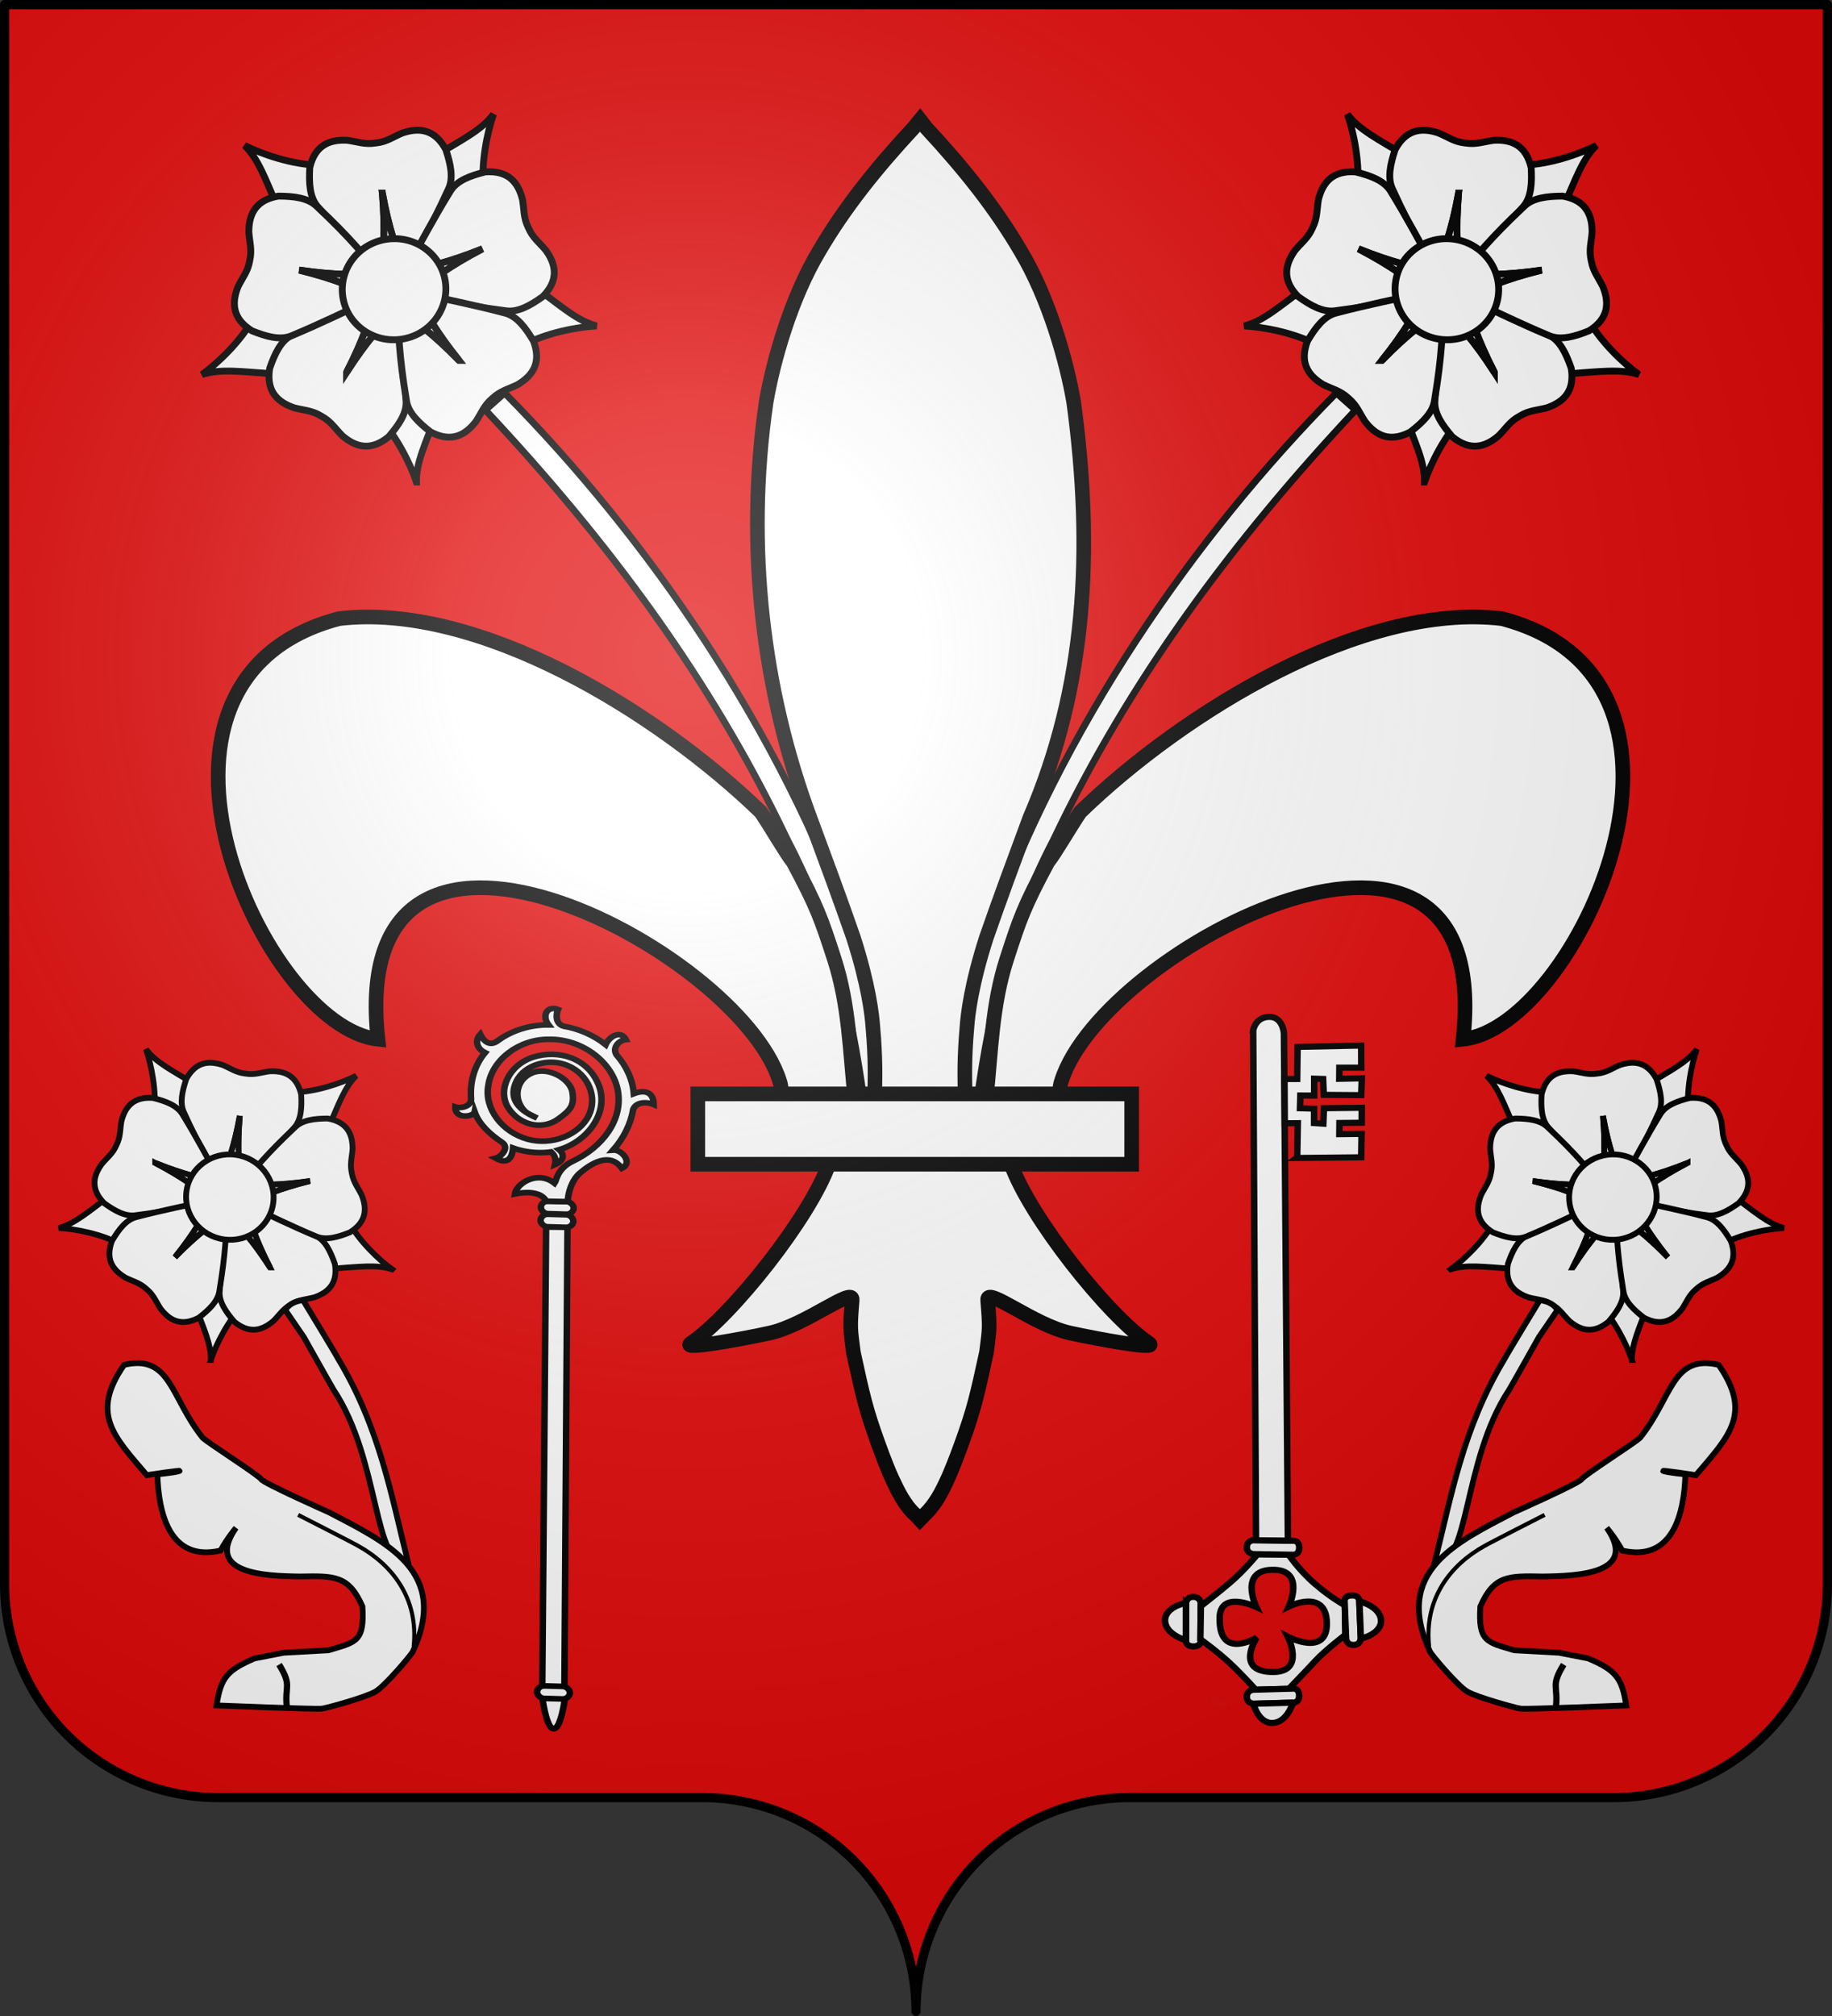 <?xml version="1.0" encoding="UTF-8" standalone="no"?>
<svg
   xmlns:dc="http://purl.org/dc/elements/1.1/"
   xmlns:cc="http://creativecommons.org/ns#"
   xmlns:rdf="http://www.w3.org/1999/02/22-rdf-syntax-ns#"
   xmlns:svg="http://www.w3.org/2000/svg"
   xmlns="http://www.w3.org/2000/svg"
   xmlns:xlink="http://www.w3.org/1999/xlink"
   xmlns:sodipodi="http://sodipodi.sourceforge.net/DTD/sodipodi-0.dtd"
   xmlns:inkscape="http://www.inkscape.org/namespaces/inkscape"
   width="600"
   height="660"
   viewBox="-300 -295 600 660"
   id="svg3055"
   version="1.1"
   inkscape:version="0.48.3.1 r9886"
   sodipodi:docname="Blason Affligem.svg">
  <rect x="-300" y="-295" width="600" height="660" fill="#333333" stroke="none"/>
  <sodipodi:namedview
     pagecolor="#ffffff"
     bordercolor="#666666"
     borderopacity="1"
     objecttolerance="10"
     gridtolerance="10"
     guidetolerance="10"
     inkscape:pageopacity="0"
     inkscape:pageshadow="2"
     inkscape:window-width="1280"
     inkscape:window-height="962"
     id="namedview3080"
     showgrid="false"
     inkscape:zoom="0.50568849"
     inkscape:cx="-144.13516"
     inkscape:cy="461.84682"
     inkscape:window-x="-8"
     inkscape:window-y="-8"
     inkscape:window-maximized="1"
     inkscape:current-layer="g2554-1-1">
    <inkscape:grid
       type="xygrid"
       id="grid23426" />
  </sodipodi:namedview>
  <defs
     id="defs3057">
    <radialGradient
       id="Gradient1"
       gradientUnits="userSpaceOnUse"
       cy="-80"
       cx="-75"
       r="405">
      <stop
         stop-color="#fff"
         stop-opacity=".31"
         offset="0"
         id="stop3060" />
      <stop
         stop-color="#fff"
         stop-opacity=".25"
         offset=".19"
         id="stop3062" />
      <stop
         stop-color="#6b6b6b"
         stop-opacity=".125"
         offset=".6"
         id="stop3064" />
      <stop
         stop-opacity=".125"
         offset="1"
         id="stop3066" />
    </radialGradient>
    <clipPath
       id="shield_cut">
      <path
         id="shield"
         d="M-298.5,-293.5 h597 v517 a70,70 0 0,1 -70,70 h-158.5 a70,70 0 0,0 -70,70 70,70 0 0,0 -70,-70 h-158.5 a70,70 0 0,1 -70,-70z"
         style="stroke-linecap:round;stroke-linejoin:round" />
    </clipPath>
  </defs>
  <g
     id="layer4"
     inkscape:label="Fond écu"
     inkscape:groupmode="layer"
     sodipodi:insensitive="true">
    <use
       xlink:href="#shield"
       id="use3071"
       style="fill:#e20909"
       x="0"
       y="0"
       width="600"
       height="660" />
  </g>
  <g
     id="layer3"
     inkscape:label="Meubles"
     inkscape:groupmode="layer">
    <g
       id="g24330">
      <g
         style="fill:#ffffff;fill-opacity:1;stroke:#000000;stroke-width:3.356;stroke-miterlimit:4;stroke-opacity:1;stroke-dasharray:none;display:inline"
         transform="matrix(0.662,0.088,-0.088,0.662,115.938,-263.31)"
         id="g4015">
        <g
           transform="matrix(0.202,0,0,0.202,3.622,3.232)"
           style="fill:#ffffff;fill-opacity:1;stroke:#000000;stroke-width:16.613;stroke-miterlimit:4;stroke-opacity:1;stroke-dasharray:none"
           id="g4017">
          <path
             inkscape:connector-curvature="0"
             d="M 958.886,534.195 C 918.345,512.647 854.113,466.468 815.852,413.608 l -175.12,5.215 -17.823,54.37 161.228,82.717 c 79.366,-16.121 128.419,-30.41 174.748,-21.715 z"
             style="fill:#ffffff;fill-opacity:1;fill-rule:evenodd;stroke:#000000;stroke-width:16.613;stroke-linecap:butt;stroke-linejoin:miter;stroke-miterlimit:4;stroke-opacity:1;stroke-dasharray:none"
             id="path4019" />
          <path
             inkscape:connector-curvature="0"
             d="m 477.117,861.464 c 8.619,-45.096 33.775,-120.099 72.982,-172.26 l -56.685,-165.774 -57.208,-0.976 -31.429,178.462 c 38.834,71.069 66.969,113.716 72.339,160.548 z"
             style="fill:#ffffff;fill-opacity:1;fill-rule:evenodd;stroke:#000000;stroke-width:16.613;stroke-linecap:butt;stroke-linejoin:miter;stroke-miterlimit:4;stroke-opacity:1;stroke-dasharray:none"
             id="path4021" />
          <path
             inkscape:connector-curvature="0"
             d="M -6.497,543.543 C 39.251,539.669 118.26,543.644 179.069,567.314 L 323.386,467.982 308.882,412.635 128.562,430.55 C 70.615,487.127 37.146,525.73 -6.497,543.543 z"
             style="fill:#ffffff;fill-opacity:1;fill-rule:evenodd;stroke:#000000;stroke-width:16.613;stroke-linecap:butt;stroke-linejoin:miter;stroke-miterlimit:4;stroke-opacity:1;stroke-dasharray:none"
             id="path4023" />
          <path
             inkscape:connector-curvature="0"
             d="M 783.021,-3.399 C 745.207,22.64 674.614,58.344 610.067,67.922 l -76.118,157.798 40.027,40.884 147.739,-104.927 C 744.006,83.819 753.943,33.702 783.021,-3.399 z"
             style="fill:#ffffff;fill-opacity:1;fill-rule:evenodd;stroke:#000000;stroke-width:16.613;stroke-linecap:butt;stroke-linejoin:miter;stroke-miterlimit:4;stroke-opacity:1;stroke-dasharray:none"
             id="path4025" />
          <path
             inkscape:connector-curvature="0"
             d="M 173.937,1.199 C 194.801,42.097 220.955,116.758 221.999,182.003 L 368.473,278.126 414.246,243.796 329.566,83.591 C 255.296,51.298 206.912,34.884 173.937,1.199 z"
             style="fill:#ffffff;fill-opacity:1;fill-rule:evenodd;stroke:#000000;stroke-width:16.613;stroke-linecap:butt;stroke-linejoin:miter;stroke-miterlimit:4;stroke-opacity:1;stroke-dasharray:none"
             id="path4027" />
        </g>
        <g
           style="fill:#ffffff;fill-opacity:1;stroke:#000000;stroke-width:16.613;stroke-miterlimit:4;stroke-opacity:1;stroke-dasharray:none"
           transform="matrix(0.202,0,0,0.202,3.622,3.232)"
           id="g4029">
          <path
             inkscape:connector-curvature="0"
             d="m 375.288,14.554 c -32.686,-0.298 -59.353,14.483 -75.188,56.312 -6.989,36.771 -9.942,71.538 6.75,96.469 60.616,96.864 92.604,132.068 132.344,183.969 10.671,-56.299 23.002,-102.661 27.5,-196 4.498,93.339 16.829,139.701 27.5,196 44.968,-60.901 90.684,-121.429 132.375,-183.969 16.692,-24.931 13.707,-59.698 6.719,-96.469 C 613.8,19.384 577.909,8.88 534.57,17.023 510.874,23.403 493.718,33.478 467.288,32.742 l -0.053,0.004 -1.094,0 -0.009,-0.004 c -26.43,0.736 -43.617,-9.339 -67.312,-15.719 -8.126,-1.527 -15.988,-2.4 -23.531,-2.469 z"
             style="fill:#ffffff;fill-opacity:1;fill-rule:evenodd;stroke:#000000;stroke-width:16.613;stroke-linecap:butt;stroke-linejoin:miter;stroke-miterlimit:4;stroke-opacity:1;stroke-dasharray:none"
             id="path4031" />
          <path
             inkscape:connector-curvature="0"
             d="m 466.695,155.304 c -4.498,93.339 -16.829,139.701 -27.5,196 -0.156,-0.203 -0.313,-0.391 -0.469,-0.594 l 0.062,1.188 54.969,0 0.125,-2.219 c -10.599,-55.568 -22.733,-101.941 -27.188,-194.375 z"
             style="fill:#ffffff;fill-opacity:1;fill-rule:evenodd;stroke:#000000;stroke-width:16.613;stroke-linecap:butt;stroke-linejoin:miter;stroke-miterlimit:4;stroke-opacity:1;stroke-dasharray:none"
             id="path4033" />
          <path
             inkscape:connector-curvature="0"
             d="m 82.133,367.212 c -9.933,31.141 -3.684,60.983 31.607,88.461 33.069,17.532 65.415,30.617 94.162,22.029 110.441,-29.319 153.52,-49.489 214.839,-72.137 -50.64,-26.816 -91.295,-52.283 -179.147,-84.135 90.507,23.257 138.443,25.162 195.383,31.586 -44.913,-60.942 -89.247,-122.489 -136.692,-180.784 -18.892,-23.308 -52.991,-30.72 -90.186,-34.898 -54.942,3.422 -75.573,34.612 -80.587,78.424 -0.9,24.523 3.662,43.888 -4.844,68.923 l -0.012,0.052 -0.323,1.045 -0.006,0.008 c -7.099,25.469 -21.799,38.916 -34.889,59.672 -3.858,7.313 -7.013,14.567 -9.305,21.754 z"
             style="fill:#ffffff;fill-opacity:1;fill-rule:evenodd;stroke:#000000;stroke-width:16.613;stroke-linecap:butt;stroke-linejoin:miter;stroke-miterlimit:4;stroke-opacity:1;stroke-dasharray:none"
             id="path4035" />
          <path
             inkscape:connector-curvature="0"
             d="m 243.595,321.43 c 87.851,31.852 128.507,57.319 179.147,84.135 -0.24,0.089 -0.466,0.184 -0.706,0.273 l 1.153,0.291 16.227,-52.519 -2.083,-0.774 c -56.22,-6.278 -104.109,-8.374 -193.738,-31.405 z"
             style="fill:#ffffff;fill-opacity:1;fill-rule:evenodd;stroke:#000000;stroke-width:16.613;stroke-linecap:butt;stroke-linejoin:miter;stroke-miterlimit:4;stroke-opacity:1;stroke-dasharray:none"
             id="path4037" />
          <path
             inkscape:connector-curvature="0"
             d="M 768.51,631.019 C 794.603,611.331 806.734,583.359 793.789,540.547 776.916,507.137 758.065,477.775 729.636,468.186 622.54,428.346 575.722,419.936 512.583,403.016 538.44,454.151 556.925,498.421 610.254,575.157 549.793,503.904 511.758,474.667 468.981,436.541 c 1.474,75.69 2.128,151.539 7.199,226.53 1.964,29.938 25.522,55.68 53.476,80.571 46.831,28.934 81.686,15.384 111.079,-17.49 14.896,-19.501 22.355,-37.946 43.756,-53.472 l 0.04,-0.035 0.867,-0.667 0.01,-0.003 c 20.503,-16.694 40.27,-19.183 62.943,-28.569 7.373,-3.743 14.138,-7.843 20.159,-12.386 z"
             style="fill:#ffffff;fill-opacity:1;fill-rule:evenodd;stroke:#000000;stroke-width:16.613;stroke-linecap:butt;stroke-linejoin:miter;stroke-miterlimit:4;stroke-opacity:1;stroke-dasharray:none"
             id="path4039" />
          <path
             inkscape:connector-curvature="0"
             d="m 610.254,575.157 c -53.329,-76.736 -71.814,-121.005 -97.671,-172.141 0.247,0.066 0.487,0.119 0.734,0.185 l -0.773,-0.903 -43.576,33.506 1.253,1.835 c 42.274,37.591 80.16,66.956 140.034,137.518 z"
             style="fill:#ffffff;fill-opacity:1;fill-rule:evenodd;stroke:#000000;stroke-width:16.613;stroke-linecap:butt;stroke-linejoin:miter;stroke-miterlimit:4;stroke-opacity:1;stroke-dasharray:none"
             id="path4041" />
          <path
             inkscape:connector-curvature="0"
             d="m 333.068,750.217 c 26.962,18.48 57.339,21.089 93.815,-4.796 26.312,-26.62 48.157,-53.828 48.21,-83.831 3.724,-114.206 -3.187,-161.268 -7.218,-226.511 -40.262,40.773 -76.357,72.373 -132.157,147.332 48.334,-79.977 63.961,-125.333 86.51,-178.012 -71.294,25.462 -143,50.195 -212.488,78.845 -27.761,11.381 -44.677,41.9 -59.389,76.317 -12.544,53.6 11.385,82.339 51.897,99.756 23.225,7.923 43.084,9.131 64.609,24.485 l 0.046,0.027 0.908,0.61 0.006,0.008 c 22.346,14.132 30.991,32.082 47.098,50.594 5.893,5.8 11.931,10.911 18.153,15.175 z"
             style="fill:#ffffff;fill-opacity:1;fill-rule:evenodd;stroke:#000000;stroke-width:16.613;stroke-linecap:butt;stroke-linejoin:miter;stroke-miterlimit:4;stroke-opacity:1;stroke-dasharray:none"
             id="path4043" />
          <path
             inkscape:connector-curvature="0"
             d="m 335.718,582.411 c 55.8,-74.959 91.896,-106.559 132.157,-147.332 0.016,0.255 0.042,0.499 0.058,0.754 l 0.611,-1.02 -45.622,-30.663 -1.341,1.772 c -22.2,52.031 -37.998,97.288 -85.862,176.489 z"
             style="fill:#ffffff;fill-opacity:1;fill-rule:evenodd;stroke:#000000;stroke-width:16.613;stroke-linecap:butt;stroke-linejoin:miter;stroke-miterlimit:4;stroke-opacity:1;stroke-dasharray:none"
             id="path4045" />
          <path
             inkscape:connector-curvature="0"
             d="m 795.294,182.527 c -10.181,-31.061 -32.72,-51.594 -77.417,-53.205 -37.073,5.15 -70.956,13.481 -89.232,37.275 -72.363,88.433 -95.475,130.007 -131.924,184.27 56.753,-7.912 104.622,-11.071 194.489,-36.688 -86.988,34.14 -126.963,60.662 -176.884,88.794 72.091,23.107 144.068,47.042 216.663,66.52 28.962,7.833 60.944,-6.124 93.543,-24.515 42.535,-34.943 40.998,-72.308 19.41,-110.76 -13.629,-20.407 -28.666,-33.434 -36.429,-58.709 l -0.021,-0.049 -0.35,-1.036 6.1e-4,-0.01 c -9.158,-24.804 -5.114,-44.311 -6.656,-68.802 -1.155,-8.187 -2.844,-15.915 -5.194,-23.083 z"
             style="fill:#ffffff;fill-opacity:1;fill-rule:evenodd;stroke:#000000;stroke-width:16.613;stroke-linecap:butt;stroke-linejoin:miter;stroke-miterlimit:4;stroke-opacity:1;stroke-dasharray:none"
             id="path4047" />
          <g
             transform="matrix(0.32,0.947,-0.947,0.32,688.938,-180.564)"
             style="fill:#ffffff;fill-opacity:1;stroke:#000000;stroke-width:16.613;stroke-miterlimit:4;stroke-opacity:1;stroke-dasharray:none"
             id="g4049">
            <path
               inkscape:connector-curvature="0"
               d="m 469.438,156.219 c -4.498,93.339 -16.829,139.701 -27.5,196 -0.156,-0.203 -0.313,-0.391 -0.469,-0.594 l 0.062,1.188 54.969,0 0.125,-2.219 c -10.599,-55.568 -22.733,-101.941 -27.188,-194.375 z"
               style="fill:#ffffff;fill-opacity:1;fill-rule:evenodd;stroke:#000000;stroke-width:16.613;stroke-linecap:butt;stroke-linejoin:miter;stroke-miterlimit:4;stroke-opacity:1;stroke-dasharray:none"
               id="path4051" />
          </g>
        </g>
        <path
           inkscape:connector-curvature="0"
           d="m 614.688,409.418 c 0.02,71.256 -59.245,129.03 -132.36,129.03 -73.115,0 -132.38,-57.775 -132.36,-129.03 -0.02,-71.256 59.245,-129.03 132.36,-129.03 73.115,0 132.38,57.775 132.36,129.03 l 0,0 z"
           transform="matrix(0.192,0,0,0.192,5.808,3.468)"
           style="fill:#ffffff;fill-opacity:1;fill-rule:evenodd;stroke:#000000;stroke-width:17.514;stroke-miterlimit:4;stroke-opacity:1;stroke-dasharray:none"
           id="path4053" />
      </g>
      <path
         sodipodi:nodetypes="ccccccc"
         transform="translate(-300,-295)"
         inkscape:connector-curvature="0"
         id="path24292"
         d="m 311.61,360.699 11.398,-53.072 C 347.749,238.054 390.779,176.126 437.67,128.644 l 6.292,5.593 C 403.743,177.135 369.847,222.687 345,275 c -14.444,27.611 -20.789,55 -25,85 z"
         style="fill:#ffffff;stroke:#000000;stroke-width:2.24;stroke-linecap:butt;stroke-linejoin:miter;stroke-miterlimit:4;stroke-opacity:1;stroke-dasharray:none" />
    </g>
    <g
       transform="matrix(-1,0,0,1,2.927,-1.5000477e-4)"
       id="g24330-6">
      <g
         style="fill:#ffffff;fill-opacity:1;stroke:#000000;stroke-width:3.356;stroke-miterlimit:4;stroke-opacity:1;stroke-dasharray:none;display:inline"
         transform="matrix(0.662,0.088,-0.088,0.662,115.938,-263.31)"
         id="g4015-1">
        <g
           transform="matrix(0.202,0,0,0.202,3.622,3.232)"
           style="fill:#ffffff;fill-opacity:1;stroke:#000000;stroke-width:16.613;stroke-miterlimit:4;stroke-opacity:1;stroke-dasharray:none"
           id="g4017-3">
          <path
             inkscape:connector-curvature="0"
             d="M 958.886,534.195 C 918.345,512.647 854.113,466.468 815.852,413.608 l -175.12,5.215 -17.823,54.37 161.228,82.717 c 79.366,-16.121 128.419,-30.41 174.748,-21.715 z"
             style="fill:#ffffff;fill-opacity:1;fill-rule:evenodd;stroke:#000000;stroke-width:16.613;stroke-linecap:butt;stroke-linejoin:miter;stroke-miterlimit:4;stroke-opacity:1;stroke-dasharray:none"
             id="path4019-8" />
          <path
             inkscape:connector-curvature="0"
             d="m 477.117,861.464 c 8.619,-45.096 33.775,-120.099 72.982,-172.26 l -56.685,-165.774 -57.208,-0.976 -31.429,178.462 c 38.834,71.069 66.969,113.716 72.339,160.548 z"
             style="fill:#ffffff;fill-opacity:1;fill-rule:evenodd;stroke:#000000;stroke-width:16.613;stroke-linecap:butt;stroke-linejoin:miter;stroke-miterlimit:4;stroke-opacity:1;stroke-dasharray:none"
             id="path4021-9" />
          <path
             inkscape:connector-curvature="0"
             d="M -6.497,543.543 C 39.251,539.669 118.26,543.644 179.069,567.314 L 323.386,467.982 308.882,412.635 128.562,430.55 C 70.615,487.127 37.146,525.73 -6.497,543.543 z"
             style="fill:#ffffff;fill-opacity:1;fill-rule:evenodd;stroke:#000000;stroke-width:16.613;stroke-linecap:butt;stroke-linejoin:miter;stroke-miterlimit:4;stroke-opacity:1;stroke-dasharray:none"
             id="path4023-3" />
          <path
             inkscape:connector-curvature="0"
             d="M 783.021,-3.399 C 745.207,22.64 674.614,58.344 610.067,67.922 l -76.118,157.798 40.027,40.884 147.739,-104.927 C 744.006,83.819 753.943,33.702 783.021,-3.399 z"
             style="fill:#ffffff;fill-opacity:1;fill-rule:evenodd;stroke:#000000;stroke-width:16.613;stroke-linecap:butt;stroke-linejoin:miter;stroke-miterlimit:4;stroke-opacity:1;stroke-dasharray:none"
             id="path4025-4" />
          <path
             inkscape:connector-curvature="0"
             d="M 173.937,1.199 C 194.801,42.097 220.955,116.758 221.999,182.003 L 368.473,278.126 414.246,243.796 329.566,83.591 C 255.296,51.298 206.912,34.884 173.937,1.199 z"
             style="fill:#ffffff;fill-opacity:1;fill-rule:evenodd;stroke:#000000;stroke-width:16.613;stroke-linecap:butt;stroke-linejoin:miter;stroke-miterlimit:4;stroke-opacity:1;stroke-dasharray:none"
             id="path4027-4" />
        </g>
        <g
           style="fill:#ffffff;fill-opacity:1;stroke:#000000;stroke-width:16.613;stroke-miterlimit:4;stroke-opacity:1;stroke-dasharray:none"
           transform="matrix(0.202,0,0,0.202,3.622,3.232)"
           id="g4029-6">
          <path
             inkscape:connector-curvature="0"
             d="m 375.288,14.554 c -32.686,-0.298 -59.353,14.483 -75.188,56.312 -6.989,36.771 -9.942,71.538 6.75,96.469 60.616,96.864 92.604,132.068 132.344,183.969 10.671,-56.299 23.002,-102.661 27.5,-196 4.498,93.339 16.829,139.701 27.5,196 44.968,-60.901 90.684,-121.429 132.375,-183.969 16.692,-24.931 13.707,-59.698 6.719,-96.469 C 613.8,19.384 577.909,8.88 534.57,17.023 510.874,23.403 493.718,33.478 467.288,32.742 l -0.053,0.004 -1.094,0 -0.009,-0.004 c -26.43,0.736 -43.617,-9.339 -67.312,-15.719 -8.126,-1.527 -15.988,-2.4 -23.531,-2.469 z"
             style="fill:#ffffff;fill-opacity:1;fill-rule:evenodd;stroke:#000000;stroke-width:16.613;stroke-linecap:butt;stroke-linejoin:miter;stroke-miterlimit:4;stroke-opacity:1;stroke-dasharray:none"
             id="path4031-0" />
          <path
             inkscape:connector-curvature="0"
             d="m 466.695,155.304 c -4.498,93.339 -16.829,139.701 -27.5,196 -0.156,-0.203 -0.313,-0.391 -0.469,-0.594 l 0.062,1.188 54.969,0 0.125,-2.219 c -10.599,-55.568 -22.733,-101.941 -27.188,-194.375 z"
             style="fill:#ffffff;fill-opacity:1;fill-rule:evenodd;stroke:#000000;stroke-width:16.613;stroke-linecap:butt;stroke-linejoin:miter;stroke-miterlimit:4;stroke-opacity:1;stroke-dasharray:none"
             id="path4033-6" />
          <path
             inkscape:connector-curvature="0"
             d="m 82.133,367.212 c -9.933,31.141 -3.684,60.983 31.607,88.461 33.069,17.532 65.415,30.617 94.162,22.029 110.441,-29.319 153.52,-49.489 214.839,-72.137 -50.64,-26.816 -91.295,-52.283 -179.147,-84.135 90.507,23.257 138.443,25.162 195.383,31.586 -44.913,-60.942 -89.247,-122.489 -136.692,-180.784 -18.892,-23.308 -52.991,-30.72 -90.186,-34.898 -54.942,3.422 -75.573,34.612 -80.587,78.424 -0.9,24.523 3.662,43.888 -4.844,68.923 l -0.012,0.052 -0.323,1.045 -0.006,0.008 c -7.099,25.469 -21.799,38.916 -34.889,59.672 -3.858,7.313 -7.013,14.567 -9.305,21.754 z"
             style="fill:#ffffff;fill-opacity:1;fill-rule:evenodd;stroke:#000000;stroke-width:16.613;stroke-linecap:butt;stroke-linejoin:miter;stroke-miterlimit:4;stroke-opacity:1;stroke-dasharray:none"
             id="path4035-6" />
          <path
             inkscape:connector-curvature="0"
             d="m 243.595,321.43 c 87.851,31.852 128.507,57.319 179.147,84.135 -0.24,0.089 -0.466,0.184 -0.706,0.273 l 1.153,0.291 16.227,-52.519 -2.083,-0.774 c -56.22,-6.278 -104.109,-8.374 -193.738,-31.405 z"
             style="fill:#ffffff;fill-opacity:1;fill-rule:evenodd;stroke:#000000;stroke-width:16.613;stroke-linecap:butt;stroke-linejoin:miter;stroke-miterlimit:4;stroke-opacity:1;stroke-dasharray:none"
             id="path4037-1" />
          <path
             inkscape:connector-curvature="0"
             d="M 768.51,631.019 C 794.603,611.331 806.734,583.359 793.789,540.547 776.916,507.137 758.065,477.775 729.636,468.186 622.54,428.346 575.722,419.936 512.583,403.016 538.44,454.151 556.925,498.421 610.254,575.157 549.793,503.904 511.758,474.667 468.981,436.541 c 1.474,75.69 2.128,151.539 7.199,226.53 1.964,29.938 25.522,55.68 53.476,80.571 46.831,28.934 81.686,15.384 111.079,-17.49 14.896,-19.501 22.355,-37.946 43.756,-53.472 l 0.04,-0.035 0.867,-0.667 0.01,-0.003 c 20.503,-16.694 40.27,-19.183 62.943,-28.569 7.373,-3.743 14.138,-7.843 20.159,-12.386 z"
             style="fill:#ffffff;fill-opacity:1;fill-rule:evenodd;stroke:#000000;stroke-width:16.613;stroke-linecap:butt;stroke-linejoin:miter;stroke-miterlimit:4;stroke-opacity:1;stroke-dasharray:none"
             id="path4039-8" />
          <path
             inkscape:connector-curvature="0"
             d="m 610.254,575.157 c -53.329,-76.736 -71.814,-121.005 -97.671,-172.141 0.247,0.066 0.487,0.119 0.734,0.185 l -0.773,-0.903 -43.576,33.506 1.253,1.835 c 42.274,37.591 80.16,66.956 140.034,137.518 z"
             style="fill:#ffffff;fill-opacity:1;fill-rule:evenodd;stroke:#000000;stroke-width:16.613;stroke-linecap:butt;stroke-linejoin:miter;stroke-miterlimit:4;stroke-opacity:1;stroke-dasharray:none"
             id="path4041-4" />
          <path
             inkscape:connector-curvature="0"
             d="m 333.068,750.217 c 26.962,18.48 57.339,21.089 93.815,-4.796 26.312,-26.62 48.157,-53.828 48.21,-83.831 3.724,-114.206 -3.187,-161.268 -7.218,-226.511 -40.262,40.773 -76.357,72.373 -132.157,147.332 48.334,-79.977 63.961,-125.333 86.51,-178.012 -71.294,25.462 -143,50.195 -212.488,78.845 -27.761,11.381 -44.677,41.9 -59.389,76.317 -12.544,53.6 11.385,82.339 51.897,99.756 23.225,7.923 43.084,9.131 64.609,24.485 l 0.046,0.027 0.908,0.61 0.006,0.008 c 22.346,14.132 30.991,32.082 47.098,50.594 5.893,5.8 11.931,10.911 18.153,15.175 z"
             style="fill:#ffffff;fill-opacity:1;fill-rule:evenodd;stroke:#000000;stroke-width:16.613;stroke-linecap:butt;stroke-linejoin:miter;stroke-miterlimit:4;stroke-opacity:1;stroke-dasharray:none"
             id="path4043-9" />
          <path
             inkscape:connector-curvature="0"
             d="m 335.718,582.411 c 55.8,-74.959 91.896,-106.559 132.157,-147.332 0.016,0.255 0.042,0.499 0.058,0.754 l 0.611,-1.02 -45.622,-30.663 -1.341,1.772 c -22.2,52.031 -37.998,97.288 -85.862,176.489 z"
             style="fill:#ffffff;fill-opacity:1;fill-rule:evenodd;stroke:#000000;stroke-width:16.613;stroke-linecap:butt;stroke-linejoin:miter;stroke-miterlimit:4;stroke-opacity:1;stroke-dasharray:none"
             id="path4045-6" />
          <path
             inkscape:connector-curvature="0"
             d="m 795.294,182.527 c -10.181,-31.061 -32.72,-51.594 -77.417,-53.205 -37.073,5.15 -70.956,13.481 -89.232,37.275 -72.363,88.433 -95.475,130.007 -131.924,184.27 56.753,-7.912 104.622,-11.071 194.489,-36.688 -86.988,34.14 -126.963,60.662 -176.884,88.794 72.091,23.107 144.068,47.042 216.663,66.52 28.962,7.833 60.944,-6.124 93.543,-24.515 42.535,-34.943 40.998,-72.308 19.41,-110.76 -13.629,-20.407 -28.666,-33.434 -36.429,-58.709 l -0.021,-0.049 -0.35,-1.036 6.1e-4,-0.01 c -9.158,-24.804 -5.114,-44.311 -6.656,-68.802 -1.155,-8.187 -2.844,-15.915 -5.194,-23.083 z"
             style="fill:#ffffff;fill-opacity:1;fill-rule:evenodd;stroke:#000000;stroke-width:16.613;stroke-linecap:butt;stroke-linejoin:miter;stroke-miterlimit:4;stroke-opacity:1;stroke-dasharray:none"
             id="path4047-3" />
          <g
             transform="matrix(0.32,0.947,-0.947,0.32,688.938,-180.564)"
             style="fill:#ffffff;fill-opacity:1;stroke:#000000;stroke-width:16.613;stroke-miterlimit:4;stroke-opacity:1;stroke-dasharray:none"
             id="g4049-7">
            <path
               inkscape:connector-curvature="0"
               d="m 469.438,156.219 c -4.498,93.339 -16.829,139.701 -27.5,196 -0.156,-0.203 -0.313,-0.391 -0.469,-0.594 l 0.062,1.188 54.969,0 0.125,-2.219 c -10.599,-55.568 -22.733,-101.941 -27.188,-194.375 z"
               style="fill:#ffffff;fill-opacity:1;fill-rule:evenodd;stroke:#000000;stroke-width:16.613;stroke-linecap:butt;stroke-linejoin:miter;stroke-miterlimit:4;stroke-opacity:1;stroke-dasharray:none"
               id="path4051-8" />
          </g>
        </g>
        <path
           inkscape:connector-curvature="0"
           d="m 614.688,409.418 c 0.02,71.256 -59.245,129.03 -132.36,129.03 -73.115,0 -132.38,-57.775 -132.36,-129.03 -0.02,-71.256 59.245,-129.03 132.36,-129.03 73.115,0 132.38,57.775 132.36,129.03 l 0,0 z"
           transform="matrix(0.192,0,0,0.192,5.808,3.468)"
           style="fill:#ffffff;fill-opacity:1;fill-rule:evenodd;stroke:#000000;stroke-width:17.514;stroke-miterlimit:4;stroke-opacity:1;stroke-dasharray:none"
           id="path4053-8" />
      </g>
      <path
         sodipodi:nodetypes="ccccccc"
         transform="translate(-300,-295)"
         inkscape:connector-curvature="0"
         id="path24292-2"
         d="m 311.61,360.699 11.398,-53.072 C 347.749,238.054 390.779,176.126 437.67,128.644 l 6.292,5.593 C 403.743,177.135 369.847,222.687 345,275 c -14.444,27.611 -20.789,55 -25,85 z"
         style="fill:#ffffff;stroke:#000000;stroke-width:2.24;stroke-linecap:butt;stroke-linejoin:miter;stroke-miterlimit:4;stroke-opacity:1;stroke-dasharray:none" />
    </g>
    <g
       transform="matrix(0.447,0,0,0.447,-159.861,-238.943)"
       style="fill:#ffffff;fill-opacity:1;stroke:#000000;stroke-width:10.712;stroke-miterlimit:4;stroke-opacity:1;stroke-dasharray:none;display:inline"
       id="g2552-4-9">
      <g
         transform="translate(-37.549,22.774)"
         style="fill:#ffffff;fill-opacity:1;stroke:#000000;stroke-width:10.712;stroke-miterlimit:4;stroke-opacity:1;stroke-dasharray:none"
         id="g2554-1-1">
        <path
           inkscape:connector-curvature="0"
           d="M 350.523,657.372 C 346.662,621.91 346.369,588.301 335.251,554.024 325.759,524.758 322.622,515.672 305.233,483.264 299.736,476.44 288.865,457.282 281.478,446.525 205.64,373.198 74.879,292.831 -27.54,304.907 -200.011,350.211 -81.732,604.476 0.955,612.926 -22.952,396.992 264.343,545.92 295.205,643.429 c 1.653,4.536 1.19,9.778 3.036,14.24"
           style="fill:#ffffff;fill-opacity:1;fill-rule:evenodd;stroke:#000000;stroke-width:10.712;stroke-linecap:butt;stroke-linejoin:miter;stroke-miterlimit:4;stroke-opacity:1;stroke-dasharray:none"
           id="path2556-1-3"
           sodipodi:nodetypes="cscccccc" />
        <path
           inkscape:connector-curvature="0"
           d="m 393.626,-54.767 c -28.374,30.589 -50.874,58.882 -69.219,90.125 -21.107,35.025 -34.068,81.872 -39.062,111.156 -15.376,106.304 -2.287,211.736 32.125,304.2 12.675,34.226 21.806,58.8 31.906,87.875 10.915,33.995 13.599,56.055 14.25,66.156 1.882,20.958 1.775,37.93 1.031,52.625 l 66.781,0 c -0.744,-14.695 -0.851,-31.667 1.031,-52.625 0.651,-10.102 3.335,-32.162 14.25,-66.156 10.1,-29.075 19.231,-53.649 31.906,-87.875 41.168,-95.359 46.789,-195.469 32.125,-304.2 -4.994,-29.284 -17.956,-76.131 -39.062,-111.156 -18.27,-31.115 -40.665,-59.305 -68.875,-89.75 l -4.64,-5.918 z"
           style="fill:#ffffff;fill-opacity:1;fill-rule:nonzero;stroke:#000000;stroke-width:10.712;stroke-linecap:butt;stroke-linejoin:miter;stroke-miterlimit:4;stroke-opacity:1;stroke-dasharray:none"
           id="path2558-3-5"
           sodipodi:nodetypes="cccccccccccccccc" />
        <path
           inkscape:connector-curvature="0"
           d="m 331.345,704.401 c -13.962,39.13 -70.888,110.792 -101.125,131.219 -7.842,5.298 37.486,-3.052 57.781,-7.5 26.619,-5.835 61.217,-34.198 60.406,-24.188 -1.683,20.772 -1.403,20.429 0.875,38.312 7.111,32.683 9.222,42.056 18.188,66.875 4.231,11.713 7.849,20.768 10.219,25.812 4.157,8.85 8.936,19.094 17.125,26.469 l 3.182,3.388 3.287,-3.388 c 8.022,-7.427 12.912,-17.214 17.125,-26.469 2.309,-5.072 5.988,-14.099 10.219,-25.812 8.965,-24.819 11.108,-34.192 18.219,-66.875 2.278,-17.883 2.527,-17.54 0.844,-38.312 -0.811,-10.01 33.787,18.353 60.406,24.188 20.295,4.448 65.623,12.798 57.781,7.5 -30.237,-20.427 -87.132,-92.089 -101.094,-131.219 l -133.438,0 z"
           style="fill:#ffffff;fill-opacity:1;fill-rule:evenodd;stroke:#000000;stroke-width:10.712;stroke-linecap:butt;stroke-linejoin:miter;stroke-miterlimit:4;stroke-opacity:1;stroke-dasharray:none"
           id="path2560-8-9" />
        <path
           inkscape:connector-curvature="0"
           d="m 446.465,657.372 c 3.861,-35.463 4.154,-69.072 15.272,-103.348 9.492,-29.266 12.63,-38.352 30.018,-70.76 5.497,-6.823 16.368,-25.982 23.756,-36.738 75.837,-73.327 206.598,-153.694 309.018,-141.618 172.471,45.304 54.192,299.569 -28.495,308.019 23.907,-215.935 -263.388,-67.006 -294.25,30.503 -1.653,4.536 -1.19,9.778 -3.036,14.24"
           style="fill:#ffffff;fill-opacity:1;fill-rule:evenodd;stroke:#000000;stroke-width:10.712;stroke-linecap:butt;stroke-linejoin:miter;stroke-miterlimit:4;stroke-opacity:1;stroke-dasharray:none;display:inline"
           id="path2556-1-3-3"
           sodipodi:nodetypes="cscccccc" />
        <rect
           width="317.888"
           height="51.503"
           x="235.319"
           y="653.001"
           style="fill:#ffffff;fill-opacity:1;stroke:#000000;stroke-width:10.712;stroke-miterlimit:4;stroke-opacity:1;stroke-dasharray:none;display:inline"
           id="rect2564-4-4-8" />
      </g>
    </g>
    <g
       style="fill:#ffffff;stroke:#000000;stroke-width:0.881;stroke-miterlimit:4;stroke-opacity:1;stroke-dasharray:none;display:inline"
       transform="matrix(3.006,0,0,3.006,-157.236,483.534)"
       id="layer1-1">
      <g
         style="fill:#ffffff;stroke:#000000;stroke-width:0.662;stroke-miterlimit:4;stroke-opacity:1;stroke-dasharray:none"
         transform="matrix(0.991,0,0,0.991,111.26,-4.968)"
         id="g21688">
        <g
           transform="translate(0.271,-0.09)"
           style="fill:#ffffff;fill-opacity:1;stroke:#000000;stroke-width:0.662;stroke-miterlimit:4;stroke-opacity:1;stroke-dasharray:none"
           id="g17018" />
        <g
           style="fill:#ffffff;stroke:#000000;stroke-width:5.276;stroke-miterlimit:4;stroke-opacity:1;stroke-dasharray:none;display:inline"
           id="g13066"
           transform="matrix(-0.135,-0.002,-0.001,0.117,-47.814,-166.84)">
          <g
             style="fill:#ffffff;stroke:#000000;stroke-width:5.276;stroke-miterlimit:4;stroke-opacity:1;stroke-dasharray:none"
             transform="matrix(-1,0,0,1,725.392,101.015)"
             id="g4590">
            <path
               d="m 340.677,734.671 -0.065,-441.479 17.395,-0.413 0.73,446.783 c -4.705,34.304 -12.966,33.343 -18.059,-4.892 z"
               style="fill:#ffffff;fill-opacity:1;fill-rule:evenodd;stroke:#000000;stroke-width:5.276;stroke-linecap:butt;stroke-linejoin:miter;stroke-miterlimit:4;stroke-opacity:1;stroke-dasharray:none"
               id="path2509"
               inkscape:connector-curvature="0" />
            <rect
               width="26.724"
               height="11.757"
               rx="5.879"
               ry="5.879"
               x="339.695"
               y="275.676"
               transform="matrix(1,0.016,-0.013,1,0,0)"
               style="fill:#ffffff;fill-opacity:1;stroke:#000000;stroke-width:5.276;stroke-linecap:round;stroke-linejoin:round;stroke-miterlimit:4;stroke-opacity:1;stroke-dasharray:none"
               id="rect2511" />
            <rect
               width="26.724"
               height="11.757"
               rx="5.879"
               ry="5.879"
               x="339.695"
               y="263.349"
               transform="matrix(1,0.016,-0.013,1,0,0)"
               style="fill:#ffffff;fill-opacity:1;stroke:#000000;stroke-width:5.276;stroke-linecap:round;stroke-linejoin:round;stroke-miterlimit:4;stroke-opacity:1;stroke-dasharray:none"
               id="rect2513" />
            <g
               transform="matrix(0.719,-0.693,0.695,0.721,145.969,-237.93)"
               style="fill:#ffffff;stroke:#000000;stroke-width:5.276;stroke-miterlimit:4;stroke-opacity:1;stroke-dasharray:none"
               id="g2768">
              <path
                 d="m -152.227,364.335 c -15.004,2.796 -28.362,11.735 -38.139,23.46 -4.633,5.557 -12.538,1.605 -14.825,-3.066 -8.693,8.335 4.629,16.95 8.302,14.138 -5.434,11.041 -5.302,23.764 -3.383,35.771 1.267,7.928 -9.65,9.592 -14.086,7.38 2.813,10.888 9.703,9.3 16.981,2.67 5.35,11.852 14.391,19.937 20.23,23.794 0.058,5.36 -2.701,8.451 -5.911,10.716 7.756,2.311 12.427,-1.275 12.055,-7.821 23.114,10.393 54.815,2.083 65.703,-22.427 10.888,-24.51 -1.271,-46.243 -20.944,-54.755 -19.673,-8.512 -43.122,2.459 -47.861,20.229 -4.739,17.77 4.956,34.577 22.595,35.625 13.071,0.776 18.574,-0.287 25.788,-10.501 7.214,-10.215 2.373,-30.847 -11.601,-35.342 -13.975,-4.495 -27.894,6.826 -29.076,20.811 -0.336,3.97 1.071,6.649 2.785,12.639 -7.294,-18.942 -2.117,-30.369 11.394,-36.4 15.752,-7.031 34.937,1.844 40.939,17.764 6.658,17.662 -2.865,38.336 -20.079,45.623 -18.761,7.942 -41.668,-0.231 -51.585,-17.824 -10.699,-18.98 -6.109,-44.862 11.134,-58.205 18.719,-15.67 48.674,-14.774 66.347,2.123 20.233,18.044 23.155,50.926 7.733,73.138 -15.675,22.577 -45.619,29.849 -72.635,22.918 -14.231,-3.651 -22.313,4.214 -25.064,4.925 -1.538,-18.622 -22.896,-20.967 -30.592,-14.769 7.258,4.089 17.509,12.237 14.08,22.422 4.935,4.819 8.937,8.59 12.483,12.127 6.062,-6.041 16.546,-12.533 26.12,-12.721 12.933,-0.254 31.412,2.17 27.739,20.061 10.208,2.672 12.337,-12.775 6.609,-17.232 13.853,-2.265 27.237,-7.851 38.281,-16.562 7.446,-3.861 13.815,3.361 15.51,8.032 7.618,-8.092 4.948,-14.993 -4.892,-18.413 8.434,-10.173 13.51,-22.97 14.819,-36.087 2.31,-7.503 11.112,-8.353 15.527,-5.062 3.263,-9.165 -7.444,-11.577 -15.402,-7.781 -1.02,-12.846 -5.577,-25.411 -13.156,-35.844 -3.658,-6.962 4.262,-12.857 7.501,-14.445 -3.789,-9.011 -13.899,-4.914 -15.626,5.195 -11.083,-10.467 -25.982,-16.799 -41.219,-17.406 -8.346,-0.579 -7.863,-8.087 -5.649,-14.004 -7.92,1.246 -11.368,8.424 -8.931,15.106 z"
                 style="fill:#ffffff;fill-opacity:1;fill-rule:evenodd;stroke:#000000;stroke-width:5.276;stroke-linecap:butt;stroke-linejoin:miter;stroke-miterlimit:4;stroke-opacity:1;stroke-dasharray:none"
                 id="path1576"
                 inkscape:connector-curvature="0" />
            </g>
            <rect
               width="26.724"
               height="11.757"
               rx="5.879"
               ry="5.879"
               x="345.897"
               y="718.58"
               transform="matrix(1,0.016,-0.013,1,0,0)"
               style="fill:#ffffff;fill-opacity:1;stroke:#000000;stroke-width:5.276;stroke-linecap:round;stroke-linejoin:round;stroke-miterlimit:4;stroke-opacity:1;stroke-dasharray:none"
               id="rect4588" />
          </g>
        </g>
      </g>
    </g>
    <g
       id="g29844"
       transform="matrix(1.331,0,0,1.331,65.335,-55.226)">
      <g
         transform="matrix(0.669,0,0,0.669,-218.706,70.585)"
         id="g25264">
        <g
           id="g4015-0"
           transform="matrix(0.628,0.084,-0.084,0.628,-53.739,5.536)"
           style="fill:#ffffff;fill-opacity:1;stroke:#000000;stroke-width:3.356;stroke-miterlimit:4;stroke-opacity:1;stroke-dasharray:none;display:inline">
          <g
             id="g4017-7"
             style="fill:#ffffff;fill-opacity:1;stroke:#000000;stroke-width:16.613;stroke-miterlimit:4;stroke-opacity:1;stroke-dasharray:none"
             transform="matrix(0.202,0,0,0.202,3.622,3.232)">
            <path
               id="path4019-6"
               style="fill:#ffffff;fill-opacity:1;fill-rule:evenodd;stroke:#000000;stroke-width:16.613;stroke-linecap:butt;stroke-linejoin:miter;stroke-miterlimit:4;stroke-opacity:1;stroke-dasharray:none"
               d="M 958.886,534.195 C 918.345,512.647 854.113,466.468 815.852,413.608 l -175.12,5.215 -17.823,54.37 161.228,82.717 c 79.366,-16.121 128.419,-30.41 174.748,-21.715 z"
               inkscape:connector-curvature="0" />
            <path
               id="path4021-3"
               style="fill:#ffffff;fill-opacity:1;fill-rule:evenodd;stroke:#000000;stroke-width:16.613;stroke-linecap:butt;stroke-linejoin:miter;stroke-miterlimit:4;stroke-opacity:1;stroke-dasharray:none"
               d="m 477.117,861.464 c 8.619,-45.096 33.775,-120.099 72.982,-172.26 l -56.685,-165.774 -57.208,-0.976 -31.429,178.462 c 38.834,71.069 66.969,113.716 72.339,160.548 z"
               inkscape:connector-curvature="0" />
            <path
               id="path4023-6"
               style="fill:#ffffff;fill-opacity:1;fill-rule:evenodd;stroke:#000000;stroke-width:16.613;stroke-linecap:butt;stroke-linejoin:miter;stroke-miterlimit:4;stroke-opacity:1;stroke-dasharray:none"
               d="M -6.497,543.543 C 39.251,539.669 118.26,543.644 179.069,567.314 L 323.386,467.982 308.882,412.635 128.562,430.55 C 70.615,487.127 37.146,525.73 -6.497,543.543 z"
               inkscape:connector-curvature="0" />
            <path
               id="path4025-1"
               style="fill:#ffffff;fill-opacity:1;fill-rule:evenodd;stroke:#000000;stroke-width:16.613;stroke-linecap:butt;stroke-linejoin:miter;stroke-miterlimit:4;stroke-opacity:1;stroke-dasharray:none"
               d="M 783.021,-3.399 C 745.207,22.64 674.614,58.344 610.067,67.922 l -76.118,157.798 40.027,40.884 147.739,-104.927 C 744.006,83.819 753.943,33.702 783.021,-3.399 z"
               inkscape:connector-curvature="0" />
            <path
               id="path4027-5"
               style="fill:#ffffff;fill-opacity:1;fill-rule:evenodd;stroke:#000000;stroke-width:16.613;stroke-linecap:butt;stroke-linejoin:miter;stroke-miterlimit:4;stroke-opacity:1;stroke-dasharray:none"
               d="M 173.937,1.199 C 194.801,42.097 220.955,116.758 221.999,182.003 L 368.473,278.126 414.246,243.796 329.566,83.591 C 255.296,51.298 206.912,34.884 173.937,1.199 z"
               inkscape:connector-curvature="0" />
          </g>
          <g
             id="g4029-4"
             transform="matrix(0.202,0,0,0.202,3.622,3.232)"
             style="fill:#ffffff;fill-opacity:1;stroke:#000000;stroke-width:16.613;stroke-miterlimit:4;stroke-opacity:1;stroke-dasharray:none">
            <path
               id="path4031-2"
               style="fill:#ffffff;fill-opacity:1;fill-rule:evenodd;stroke:#000000;stroke-width:16.613;stroke-linecap:butt;stroke-linejoin:miter;stroke-miterlimit:4;stroke-opacity:1;stroke-dasharray:none"
               d="m 375.288,14.554 c -32.686,-0.298 -59.353,14.483 -75.188,56.312 -6.989,36.771 -9.942,71.538 6.75,96.469 60.616,96.864 92.604,132.068 132.344,183.969 10.671,-56.299 23.002,-102.661 27.5,-196 4.498,93.339 16.829,139.701 27.5,196 44.968,-60.901 90.684,-121.429 132.375,-183.969 16.692,-24.931 13.707,-59.698 6.719,-96.469 C 613.8,19.384 577.909,8.88 534.57,17.023 510.874,23.403 493.718,33.478 467.288,32.742 l -0.053,0.004 -1.094,0 -0.009,-0.004 c -26.43,0.736 -43.617,-9.339 -67.312,-15.719 -8.126,-1.527 -15.988,-2.4 -23.531,-2.469 z"
               inkscape:connector-curvature="0" />
            <path
               id="path4033-0"
               style="fill:#ffffff;fill-opacity:1;fill-rule:evenodd;stroke:#000000;stroke-width:16.613;stroke-linecap:butt;stroke-linejoin:miter;stroke-miterlimit:4;stroke-opacity:1;stroke-dasharray:none"
               d="m 466.695,155.304 c -4.498,93.339 -16.829,139.701 -27.5,196 -0.156,-0.203 -0.313,-0.391 -0.469,-0.594 l 0.062,1.188 54.969,0 0.125,-2.219 c -10.599,-55.568 -22.733,-101.941 -27.188,-194.375 z"
               inkscape:connector-curvature="0" />
            <path
               id="path4035-9"
               style="fill:#ffffff;fill-opacity:1;fill-rule:evenodd;stroke:#000000;stroke-width:16.613;stroke-linecap:butt;stroke-linejoin:miter;stroke-miterlimit:4;stroke-opacity:1;stroke-dasharray:none"
               d="m 82.133,367.212 c -9.933,31.141 -3.684,60.983 31.607,88.461 33.069,17.532 65.415,30.617 94.162,22.029 110.441,-29.319 153.52,-49.489 214.839,-72.137 -50.64,-26.816 -91.295,-52.283 -179.147,-84.135 90.507,23.257 138.443,25.162 195.383,31.586 -44.913,-60.942 -89.247,-122.489 -136.692,-180.784 -18.892,-23.308 -52.991,-30.72 -90.186,-34.898 -54.942,3.422 -75.573,34.612 -80.587,78.424 -0.9,24.523 3.662,43.888 -4.844,68.923 l -0.012,0.052 -0.323,1.045 -0.006,0.008 c -7.099,25.469 -21.799,38.916 -34.889,59.672 -3.858,7.313 -7.013,14.567 -9.305,21.754 z"
               inkscape:connector-curvature="0" />
            <path
               id="path4037-7"
               style="fill:#ffffff;fill-opacity:1;fill-rule:evenodd;stroke:#000000;stroke-width:16.613;stroke-linecap:butt;stroke-linejoin:miter;stroke-miterlimit:4;stroke-opacity:1;stroke-dasharray:none"
               d="m 243.595,321.43 c 87.851,31.852 128.507,57.319 179.147,84.135 -0.24,0.089 -0.466,0.184 -0.706,0.273 l 1.153,0.291 16.227,-52.519 -2.083,-0.774 c -56.22,-6.278 -104.109,-8.374 -193.738,-31.405 z"
               inkscape:connector-curvature="0" />
            <path
               id="path4039-3"
               style="fill:#ffffff;fill-opacity:1;fill-rule:evenodd;stroke:#000000;stroke-width:16.613;stroke-linecap:butt;stroke-linejoin:miter;stroke-miterlimit:4;stroke-opacity:1;stroke-dasharray:none"
               d="M 768.51,631.019 C 794.603,611.331 806.734,583.359 793.789,540.547 776.916,507.137 758.065,477.775 729.636,468.186 622.54,428.346 575.722,419.936 512.583,403.016 538.44,454.151 556.925,498.421 610.254,575.157 549.793,503.904 511.758,474.667 468.981,436.541 c 1.474,75.69 2.128,151.539 7.199,226.53 1.964,29.938 25.522,55.68 53.476,80.571 46.831,28.934 81.686,15.384 111.079,-17.49 14.896,-19.501 22.355,-37.946 43.756,-53.472 l 0.04,-0.035 0.867,-0.667 0.01,-0.003 c 20.503,-16.694 40.27,-19.183 62.943,-28.569 7.373,-3.743 14.138,-7.843 20.159,-12.386 z"
               inkscape:connector-curvature="0" />
            <path
               id="path4041-7"
               style="fill:#ffffff;fill-opacity:1;fill-rule:evenodd;stroke:#000000;stroke-width:16.613;stroke-linecap:butt;stroke-linejoin:miter;stroke-miterlimit:4;stroke-opacity:1;stroke-dasharray:none"
               d="m 610.254,575.157 c -53.329,-76.736 -71.814,-121.005 -97.671,-172.141 0.247,0.066 0.487,0.119 0.734,0.185 l -0.773,-0.903 -43.576,33.506 1.253,1.835 c 42.274,37.591 80.16,66.956 140.034,137.518 z"
               inkscape:connector-curvature="0" />
            <path
               id="path4043-2"
               style="fill:#ffffff;fill-opacity:1;fill-rule:evenodd;stroke:#000000;stroke-width:16.613;stroke-linecap:butt;stroke-linejoin:miter;stroke-miterlimit:4;stroke-opacity:1;stroke-dasharray:none"
               d="m 333.068,750.217 c 26.962,18.48 57.339,21.089 93.815,-4.796 26.312,-26.62 48.157,-53.828 48.21,-83.831 3.724,-114.206 -3.187,-161.268 -7.218,-226.511 -40.262,40.773 -76.357,72.373 -132.157,147.332 48.334,-79.977 63.961,-125.333 86.51,-178.012 -71.294,25.462 -143,50.195 -212.488,78.845 -27.761,11.381 -44.677,41.9 -59.389,76.317 -12.544,53.6 11.385,82.339 51.897,99.756 23.225,7.923 43.084,9.131 64.609,24.485 l 0.046,0.027 0.908,0.61 0.006,0.008 c 22.346,14.132 30.991,32.082 47.098,50.594 5.893,5.8 11.931,10.911 18.153,15.175 z"
               inkscape:connector-curvature="0" />
            <path
               id="path4045-6-7"
               style="fill:#ffffff;fill-opacity:1;fill-rule:evenodd;stroke:#000000;stroke-width:16.613;stroke-linecap:butt;stroke-linejoin:miter;stroke-miterlimit:4;stroke-opacity:1;stroke-dasharray:none"
               d="m 335.718,582.411 c 55.8,-74.959 91.896,-106.559 132.157,-147.332 0.016,0.255 0.042,0.499 0.058,0.754 l 0.611,-1.02 -45.622,-30.663 -1.341,1.772 c -22.2,52.031 -37.998,97.288 -85.862,176.489 z"
               inkscape:connector-curvature="0" />
            <path
               id="path4047-0"
               style="fill:#ffffff;fill-opacity:1;fill-rule:evenodd;stroke:#000000;stroke-width:16.613;stroke-linecap:butt;stroke-linejoin:miter;stroke-miterlimit:4;stroke-opacity:1;stroke-dasharray:none"
               d="m 795.294,182.527 c -10.181,-31.061 -32.72,-51.594 -77.417,-53.205 -37.073,5.15 -70.956,13.481 -89.232,37.275 -72.363,88.433 -95.475,130.007 -131.924,184.27 56.753,-7.912 104.622,-11.071 194.489,-36.688 -86.988,34.14 -126.963,60.662 -176.884,88.794 72.091,23.107 144.068,47.042 216.663,66.52 28.962,7.833 60.944,-6.124 93.543,-24.515 42.535,-34.943 40.998,-72.308 19.41,-110.76 -13.629,-20.407 -28.666,-33.434 -36.429,-58.709 l -0.021,-0.049 -0.35,-1.036 6.1e-4,-0.01 c -9.158,-24.804 -5.114,-44.311 -6.656,-68.802 -1.155,-8.187 -2.844,-15.915 -5.194,-23.083 z"
               inkscape:connector-curvature="0" />
            <g
               id="g4049-1"
               style="fill:#ffffff;fill-opacity:1;stroke:#000000;stroke-width:16.613;stroke-miterlimit:4;stroke-opacity:1;stroke-dasharray:none"
               transform="matrix(0.32,0.947,-0.947,0.32,688.938,-180.564)">
              <path
                 id="path4051-6"
                 style="fill:#ffffff;fill-opacity:1;fill-rule:evenodd;stroke:#000000;stroke-width:16.613;stroke-linecap:butt;stroke-linejoin:miter;stroke-miterlimit:4;stroke-opacity:1;stroke-dasharray:none"
                 d="m 469.438,156.219 c -4.498,93.339 -16.829,139.701 -27.5,196 -0.156,-0.203 -0.313,-0.391 -0.469,-0.594 l 0.062,1.188 54.969,0 0.125,-2.219 c -10.599,-55.568 -22.733,-101.941 -27.188,-194.375 z"
                 inkscape:connector-curvature="0" />
            </g>
          </g>
          <path
             id="path4053-5"
             style="fill:#ffffff;fill-opacity:1;fill-rule:evenodd;stroke:#000000;stroke-width:17.514;stroke-miterlimit:4;stroke-opacity:1;stroke-dasharray:none"
             transform="matrix(0.192,0,0,0.192,5.808,3.468)"
             d="m 614.688,409.418 c 0.02,71.256 -59.245,129.03 -132.36,129.03 -73.115,0 -132.38,-57.775 -132.36,-129.03 -0.02,-71.256 59.245,-129.03 132.36,-129.03 73.115,0 132.38,57.775 132.36,129.03 l 0,0 z"
             inkscape:connector-curvature="0" />
        </g>
        <path
           style="fill:#ffffff;stroke:#000000;stroke-width:2.126;stroke-linecap:butt;stroke-linejoin:miter;stroke-miterlimit:4;stroke-opacity:1;stroke-dasharray:none;display:inline"
           d="m 28.092,103.246 c 0,0 12.104,19.914 12.947,21.601 15.379,25.562 19.597,50.647 25.646,74.642 -12.893,2.647 -9.985,-37.175 -27.333,-63.258 -1.265,-2.109 -10.962,-19.395 -10.962,-19.395 l -6.844,-9.996 c 1.516,-2.308 3.841,-3.268 6.546,-3.594 z"
           id="path24639"
           inkscape:connector-curvature="0"
           sodipodi:nodetypes="ccccccc" />
        <path
           style="fill:#ffffff;stroke:#000000;stroke-width:2.126;stroke-linecap:butt;stroke-linejoin:miter;stroke-miterlimit:4;stroke-opacity:1;stroke-dasharray:none;display:inline"
           d="m 37.712,181.281 c 0,0 -24.149,-10.733 -25.043,-12.223 -0.894,-1.491 -18.782,-12.819 -21.466,-15.205 -11.948,-14.856 -11.693,-30.804 -28.919,-26.832 -12.472,17.951 -3.881,26.191 8.348,40.546 0,0 13.714,-2.087 11.925,-1.49 -1.789,0.596 -8.05,1.192 -8.05,1.192 0.437,14.452 4.579,32.328 23.254,28.025 2.385,-4.472 5.665,-8.348 5.665,-8.348 -11.768,16.949 10.855,17.712 23.553,17.889 12.69,-0.243 17.896,-0.427 22.956,11.031 0.807,12.946 -2.309,13.082 -12.522,16.099 l -16.397,0.895 -10.733,2.087 c -10.232,4.367 -12.45,7.138 -14.012,17.291 0,0 36.671,1.491 38.757,1.193 2.087,-0.297 16.099,-4.173 19.677,-6.261 3.578,-2.087 12.82,-13.118 13.714,-14.608 13.74,-29.625 -9.658,-40.249 -30.708,-51.28 z"
           id="path25151"
           inkscape:connector-curvature="0"
           sodipodi:nodetypes="ccccccccccccccccsccc" />
      </g>
      <path
         sodipodi:nodetypes="cc"
         inkscape:connector-curvature="0"
         id="path25153"
         d="m -203.896,239.809 c -0.61,-5.415 1.378,-5.169 -1.917,-10.532"
         style="fill:#ffffff;stroke:#000000;stroke-width:1.544;stroke-linecap:butt;stroke-linejoin:miter;stroke-miterlimit:4;stroke-opacity:1;stroke-dasharray:none;display:inline" />
      <path
         sodipodi:nodetypes="ccc"
         transform="translate(-300,-295)"
         inkscape:connector-curvature="0"
         id="path29842"
         d="m 127.302,519.845 c 1.286,-11.843 -5.333,-20.142 -13.595,-24.719 -1.236,-0.742 -14.831,-7.663 -14.831,-7.663"
         style="fill:none;stroke:#000000;stroke-width:1px;stroke-linecap:butt;stroke-linejoin:miter;stroke-opacity:1" />
    </g>
    <g
       style="stroke:#000000;stroke-width:0.67;stroke-miterlimit:4;stroke-opacity:1;stroke-dasharray:none;display:inline"
       id="g3201"
       transform="matrix(2.652,1.573,-1.573,2.652,-2040.959,-1352.043)">
      <g
         id="g30208"
         transform="matrix(0.25,-0.146,0.146,0.25,582.336,165.198)"
         style="fill:#ffffff;stroke:#000000;stroke-width:2.312;stroke-miterlimit:4;stroke-opacity:1;stroke-dasharray:none">
        <g
           id="g30222"
           transform="matrix(1.059,-3.2597001e-4,-3.2597001e-4,1.001,-58.65,-2.853)"
           style="stroke:#000000;stroke-width:2.246;stroke-miterlimit:4;stroke-opacity:1;stroke-dasharray:none">
          <path
             id="path3203"
             style="opacity:0.01;fill:#ffffff;fill-opacity:1;stroke:#000000;stroke-width:2.246;stroke-miterlimit:4;stroke-opacity:1;stroke-dasharray:none;display:inline"
             d="m 960.842,284.79 c 0.226,0.292 0.5,0.556 0.756,0.825 0.334,0.422 0.735,0.776 1.128,1.139 0.401,0.278 0.831,0.509 1.251,0.754 0.342,0.326 0.564,0.096 0.908,0.085 0.319,-0.182 0.598,-0.423 0.888,-0.645 l -0.797,2.759 c -0.314,0.227 -0.607,0.49 -0.974,0.63 -0.425,0.003 -0.756,0.136 -1.136,-0.198 -0.433,-0.258 -0.875,-0.503 -1.293,-0.786 -0.405,-0.368 -0.821,-0.724 -1.158,-1.16 -0.265,-0.257 -0.517,-0.529 -0.823,-0.739 l 1.249,-2.666 z"
             inkscape:connector-curvature="0" />
          <path
             d="m 950.805,251.828 0.067,13.266 c 0,0 -0.328,2.383 2.62,2.368 2.948,-0.015 2.482,-2.507 2.482,-2.507 l -0.067,-13.379 c 0,0 -0.125,-2.267 -2.619,-2.255 -2.494,0.013 -2.482,2.507 -2.482,2.507 z"
             style="fill:#ffffff;fill-opacity:1;fill-rule:evenodd;stroke:#000000;stroke-width:2.246;stroke-linecap:butt;stroke-linejoin:miter;stroke-miterlimit:4;stroke-opacity:1;stroke-dasharray:none"
             id="path3205"
             inkscape:connector-curvature="0" />
          <path
             d="m 950.851,265.228 c 0,0 -7.048,-2.041 -7.255,-7.057 -0.212,-5.128 7.179,-6.645 7.179,-6.645 l 0.076,13.701 z"
             style="fill:#ffffff;fill-opacity:1;fill-rule:evenodd;stroke:#000000;stroke-width:2.246;stroke-linecap:butt;stroke-linejoin:miter;stroke-miterlimit:4;stroke-opacity:1;stroke-dasharray:none"
             id="path3207"
             inkscape:connector-curvature="0" />
          <path
             id="path3209"
             style="fill:#ffffff;fill-opacity:1;fill-rule:evenodd;stroke:#000000;stroke-width:2.246;stroke-linecap:butt;stroke-linejoin:miter;stroke-miterlimit:4;stroke-opacity:1;stroke-dasharray:none"
             d="m 975.162,283.168 c 0,0 -4.572,-5.31 -8.845,-9.511 -4.273,-4.202 -10.453,-8.841 -10.453,-8.841 l 0.102,-12.122 c 0,0 5.561,-4.62 10.07,-8.717 4.753,-4.319 9.398,-10.391 9.398,-10.391 l 10.783,-0.007 c 0,0 3.638,5.674 9.131,10.612 6.013,5.405 10.512,7.817 10.512,7.817 l 0.193,10.889 c 0,0 -6.89,5.655 -10.189,9.476 -3.299,3.821 -9.223,10.395 -9.223,10.395 l -11.479,0.402 z"
             inkscape:connector-curvature="0" />
          <path
             id="path3211"
             style="fill:#e20909;fill-opacity:1;fill-rule:evenodd;stroke:#000000;stroke-width:2.246;stroke-linecap:butt;stroke-linejoin:miter;stroke-miterlimit:4;stroke-opacity:1;stroke-dasharray:none"
             d="m 962.529,257.77 c -0.647,-11.463 12.634,-4.91 12.634,-4.91 0,0 -6.478,-13.963 6.201,-13.657 10.738,0.259 5.087,13.396 5.087,13.396 0,0 12.863,-6.851 13.186,5.919 0.32,12.66 -13.467,5.185 -13.467,5.185 0,0 6.242,12.817 -4.939,12.943 -13.654,0.155 -5.849,-12.552 -5.849,-12.552 0,0 -12.654,8.265 -12.853,-6.325 z"
             inkscape:connector-curvature="0" />
          <path
             id="path3213"
             style="fill:#ffffff;fill-opacity:1;fill-rule:evenodd;stroke:#000000;stroke-width:2.246;stroke-linecap:butt;stroke-linejoin:miter;stroke-miterlimit:4;stroke-opacity:1;stroke-dasharray:none"
             d="m 974.698,288.302 13.257,-0.49 c 0,0 2.392,0.252 2.283,-2.694 -0.109,-2.946 -2.585,-2.401 -2.585,-2.401 l -13.37,0.494 c 0,0 -2.262,0.197 -2.17,2.69 0.092,2.493 2.585,2.401 2.585,2.401 z"
             inkscape:connector-curvature="0" />
          <path
             id="path3215"
             style="fill:#ffffff;fill-opacity:1;fill-rule:evenodd;stroke:#000000;stroke-width:2.246;stroke-linecap:butt;stroke-linejoin:miter;stroke-miterlimit:4;stroke-opacity:1;stroke-dasharray:none"
             d="m 988.09,287.828 c 0,0 -1.815,7.109 -6.822,7.477 -5.118,0.375 -6.87,-6.963 -6.87,-6.963 l 13.692,-0.513 z"
             inkscape:connector-curvature="0" />
          <path
             d="m 1011.444,263.933 -0.589,-13.253 c 0,0 0.234,-2.394 -2.711,-2.263 -2.945,0.131 -2.381,2.603 -2.381,2.603 l 0.594,13.366 c 0,0 0.214,2.26 2.706,2.15 2.492,-0.111 2.381,-2.603 2.381,-2.603 z"
             style="fill:#ffffff;fill-opacity:1;fill-rule:evenodd;stroke:#000000;stroke-width:2.246;stroke-linecap:butt;stroke-linejoin:miter;stroke-miterlimit:4;stroke-opacity:1;stroke-dasharray:none"
             id="path3217"
             inkscape:connector-curvature="0" />
          <path
             d="m 1010.87,250.545 c 0,0 7.123,1.762 7.527,6.766 0.413,5.115 -6.912,6.922 -6.912,6.922 l -0.615,-13.688 z"
             style="fill:#ffffff;fill-opacity:1;fill-rule:evenodd;stroke:#000000;stroke-width:2.246;stroke-linecap:butt;stroke-linejoin:miter;stroke-miterlimit:4;stroke-opacity:1;stroke-dasharray:none"
             id="path3219"
             inkscape:connector-curvature="0" />
          <path
             d="m 974.224,233.495 13.266,0.136 c 0,0 2.378,0.365 2.408,-2.583 0.03,-2.948 -2.469,-2.52 -2.469,-2.52 l -13.379,-0.137 c 0,0 -2.269,0.09 -2.294,2.585 -0.025,2.494 2.469,2.52 2.469,2.52 z"
             style="fill:#ffffff;fill-opacity:1;fill-rule:evenodd;stroke:#000000;stroke-width:2.246;stroke-linecap:butt;stroke-linejoin:miter;stroke-miterlimit:4;stroke-opacity:1;stroke-dasharray:none;display:inline"
             id="path3221"
             inkscape:connector-curvature="0" />
          <path
             id="path3223"
             style="fill:#ffffff;fill-opacity:1;fill-rule:evenodd;stroke:#000000;stroke-width:2.246;stroke-linecap:butt;stroke-linejoin:miter;stroke-miterlimit:4;stroke-opacity:1;stroke-dasharray:none;display:inline"
             d="m 972.675,41.657 c 0,0 0.601,-4.814 5.414,-5.011 4.814,-0.197 5.245,5.942 5.245,5.942 l 2.626,185.879 -11.052,-0.041 -2.232,-186.769 z"
             inkscape:connector-curvature="0" />
          <path
             id="path3225"
             style="fill:#ffffff;fill-opacity:1;fill-rule:evenodd;stroke:#000000;stroke-width:2.246;stroke-linecap:butt;stroke-linejoin:miter;stroke-miterlimit:4;stroke-opacity:1;stroke-dasharray:none;display:inline"
             d="m 983.84,75.582 4.515,-0.069 -0.125,12.584 -0.221,0.172 22.398,-0.397 0.072,-8.571 -7.699,0.137 0.011,-4.089 7.699,-0.137 -0.013,-5.489 -13.103,0.26 -0.174,5.665 -3.202,-0.2 -0.038,-5.293 -4.875,-0.11 0.085,-4.679 4.789,-9.26e-4 -0.026,-6.189 3.082,0.085 0.271,5.821 12.968,0.022 0.171,-6.165 -7.81,0.223 0.011,-4.089 7.589,-0.051 -0.088,-8.092 -22.03,0.643 -0.071,11.764 -4.396,0.05 0.208,16.195 z"
             inkscape:connector-curvature="0" />
        </g>
      </g>
    </g>
    <g
       id="g29844-32"
       transform="matrix(-1.331,0,0,1.331,-61.811,-55.226)">
      <g
         transform="matrix(0.669,0,0,0.669,-218.706,70.585)"
         id="g25264-8">
        <g
           id="g4015-0-6"
           transform="matrix(0.628,0.084,-0.084,0.628,-53.739,5.536)"
           style="fill:#ffffff;fill-opacity:1;stroke:#000000;stroke-width:3.356;stroke-miterlimit:4;stroke-opacity:1;stroke-dasharray:none;display:inline">
          <g
             id="g4017-7-0"
             style="fill:#ffffff;fill-opacity:1;stroke:#000000;stroke-width:16.613;stroke-miterlimit:4;stroke-opacity:1;stroke-dasharray:none"
             transform="matrix(0.202,0,0,0.202,3.622,3.232)">
            <path
               id="path4019-6-1"
               style="fill:#ffffff;fill-opacity:1;fill-rule:evenodd;stroke:#000000;stroke-width:16.613;stroke-linecap:butt;stroke-linejoin:miter;stroke-miterlimit:4;stroke-opacity:1;stroke-dasharray:none"
               d="M 958.886,534.195 C 918.345,512.647 854.113,466.468 815.852,413.608 l -175.12,5.215 -17.823,54.37 161.228,82.717 c 79.366,-16.121 128.419,-30.41 174.748,-21.715 z"
               inkscape:connector-curvature="0" />
            <path
               id="path4021-3-2"
               style="fill:#ffffff;fill-opacity:1;fill-rule:evenodd;stroke:#000000;stroke-width:16.613;stroke-linecap:butt;stroke-linejoin:miter;stroke-miterlimit:4;stroke-opacity:1;stroke-dasharray:none"
               d="m 477.117,861.464 c 8.619,-45.096 33.775,-120.099 72.982,-172.26 l -56.685,-165.774 -57.208,-0.976 -31.429,178.462 c 38.834,71.069 66.969,113.716 72.339,160.548 z"
               inkscape:connector-curvature="0" />
            <path
               id="path4023-6-6"
               style="fill:#ffffff;fill-opacity:1;fill-rule:evenodd;stroke:#000000;stroke-width:16.613;stroke-linecap:butt;stroke-linejoin:miter;stroke-miterlimit:4;stroke-opacity:1;stroke-dasharray:none"
               d="M -6.497,543.543 C 39.251,539.669 118.26,543.644 179.069,567.314 L 323.386,467.982 308.882,412.635 128.562,430.55 C 70.615,487.127 37.146,525.73 -6.497,543.543 z"
               inkscape:connector-curvature="0" />
            <path
               id="path4025-1-0"
               style="fill:#ffffff;fill-opacity:1;fill-rule:evenodd;stroke:#000000;stroke-width:16.613;stroke-linecap:butt;stroke-linejoin:miter;stroke-miterlimit:4;stroke-opacity:1;stroke-dasharray:none"
               d="M 783.021,-3.399 C 745.207,22.64 674.614,58.344 610.067,67.922 l -76.118,157.798 40.027,40.884 147.739,-104.927 C 744.006,83.819 753.943,33.702 783.021,-3.399 z"
               inkscape:connector-curvature="0" />
            <path
               id="path4027-5-5"
               style="fill:#ffffff;fill-opacity:1;fill-rule:evenodd;stroke:#000000;stroke-width:16.613;stroke-linecap:butt;stroke-linejoin:miter;stroke-miterlimit:4;stroke-opacity:1;stroke-dasharray:none"
               d="M 173.937,1.199 C 194.801,42.097 220.955,116.758 221.999,182.003 L 368.473,278.126 414.246,243.796 329.566,83.591 C 255.296,51.298 206.912,34.884 173.937,1.199 z"
               inkscape:connector-curvature="0" />
          </g>
          <g
             id="g4029-4-4"
             transform="matrix(0.202,0,0,0.202,3.622,3.232)"
             style="fill:#ffffff;fill-opacity:1;stroke:#000000;stroke-width:16.613;stroke-miterlimit:4;stroke-opacity:1;stroke-dasharray:none">
            <path
               id="path4031-2-6"
               style="fill:#ffffff;fill-opacity:1;fill-rule:evenodd;stroke:#000000;stroke-width:16.613;stroke-linecap:butt;stroke-linejoin:miter;stroke-miterlimit:4;stroke-opacity:1;stroke-dasharray:none"
               d="m 375.288,14.554 c -32.686,-0.298 -59.353,14.483 -75.188,56.312 -6.989,36.771 -9.942,71.538 6.75,96.469 60.616,96.864 92.604,132.068 132.344,183.969 10.671,-56.299 23.002,-102.661 27.5,-196 4.498,93.339 16.829,139.701 27.5,196 44.968,-60.901 90.684,-121.429 132.375,-183.969 16.692,-24.931 13.707,-59.698 6.719,-96.469 C 613.8,19.384 577.909,8.88 534.57,17.023 510.874,23.403 493.718,33.478 467.288,32.742 l -0.053,0.004 -1.094,0 -0.009,-0.004 c -26.43,0.736 -43.617,-9.339 -67.312,-15.719 -8.126,-1.527 -15.988,-2.4 -23.531,-2.469 z"
               inkscape:connector-curvature="0" />
            <path
               id="path4033-0-7"
               style="fill:#ffffff;fill-opacity:1;fill-rule:evenodd;stroke:#000000;stroke-width:16.613;stroke-linecap:butt;stroke-linejoin:miter;stroke-miterlimit:4;stroke-opacity:1;stroke-dasharray:none"
               d="m 466.695,155.304 c -4.498,93.339 -16.829,139.701 -27.5,196 -0.156,-0.203 -0.313,-0.391 -0.469,-0.594 l 0.062,1.188 54.969,0 0.125,-2.219 c -10.599,-55.568 -22.733,-101.941 -27.188,-194.375 z"
               inkscape:connector-curvature="0" />
            <path
               id="path4035-9-9"
               style="fill:#ffffff;fill-opacity:1;fill-rule:evenodd;stroke:#000000;stroke-width:16.613;stroke-linecap:butt;stroke-linejoin:miter;stroke-miterlimit:4;stroke-opacity:1;stroke-dasharray:none"
               d="m 82.133,367.212 c -9.933,31.141 -3.684,60.983 31.607,88.461 33.069,17.532 65.415,30.617 94.162,22.029 110.441,-29.319 153.52,-49.489 214.839,-72.137 -50.64,-26.816 -91.295,-52.283 -179.147,-84.135 90.507,23.257 138.443,25.162 195.383,31.586 -44.913,-60.942 -89.247,-122.489 -136.692,-180.784 -18.892,-23.308 -52.991,-30.72 -90.186,-34.898 -54.942,3.422 -75.573,34.612 -80.587,78.424 -0.9,24.523 3.662,43.888 -4.844,68.923 l -0.012,0.052 -0.323,1.045 -0.006,0.008 c -7.099,25.469 -21.799,38.916 -34.889,59.672 -3.858,7.313 -7.013,14.567 -9.305,21.754 z"
               inkscape:connector-curvature="0" />
            <path
               id="path4037-7-3"
               style="fill:#ffffff;fill-opacity:1;fill-rule:evenodd;stroke:#000000;stroke-width:16.613;stroke-linecap:butt;stroke-linejoin:miter;stroke-miterlimit:4;stroke-opacity:1;stroke-dasharray:none"
               d="m 243.595,321.43 c 87.851,31.852 128.507,57.319 179.147,84.135 -0.24,0.089 -0.466,0.184 -0.706,0.273 l 1.153,0.291 16.227,-52.519 -2.083,-0.774 c -56.22,-6.278 -104.109,-8.374 -193.738,-31.405 z"
               inkscape:connector-curvature="0" />
            <path
               id="path4039-3-4"
               style="fill:#ffffff;fill-opacity:1;fill-rule:evenodd;stroke:#000000;stroke-width:16.613;stroke-linecap:butt;stroke-linejoin:miter;stroke-miterlimit:4;stroke-opacity:1;stroke-dasharray:none"
               d="M 768.51,631.019 C 794.603,611.331 806.734,583.359 793.789,540.547 776.916,507.137 758.065,477.775 729.636,468.186 622.54,428.346 575.722,419.936 512.583,403.016 538.44,454.151 556.925,498.421 610.254,575.157 549.793,503.904 511.758,474.667 468.981,436.541 c 1.474,75.69 2.128,151.539 7.199,226.53 1.964,29.938 25.522,55.68 53.476,80.571 46.831,28.934 81.686,15.384 111.079,-17.49 14.896,-19.501 22.355,-37.946 43.756,-53.472 l 0.04,-0.035 0.867,-0.667 0.01,-0.003 c 20.503,-16.694 40.27,-19.183 62.943,-28.569 7.373,-3.743 14.138,-7.843 20.159,-12.386 z"
               inkscape:connector-curvature="0" />
            <path
               id="path4041-7-7"
               style="fill:#ffffff;fill-opacity:1;fill-rule:evenodd;stroke:#000000;stroke-width:16.613;stroke-linecap:butt;stroke-linejoin:miter;stroke-miterlimit:4;stroke-opacity:1;stroke-dasharray:none"
               d="m 610.254,575.157 c -53.329,-76.736 -71.814,-121.005 -97.671,-172.141 0.247,0.066 0.487,0.119 0.734,0.185 l -0.773,-0.903 -43.576,33.506 1.253,1.835 c 42.274,37.591 80.16,66.956 140.034,137.518 z"
               inkscape:connector-curvature="0" />
            <path
               id="path4043-2-8"
               style="fill:#ffffff;fill-opacity:1;fill-rule:evenodd;stroke:#000000;stroke-width:16.613;stroke-linecap:butt;stroke-linejoin:miter;stroke-miterlimit:4;stroke-opacity:1;stroke-dasharray:none"
               d="m 333.068,750.217 c 26.962,18.48 57.339,21.089 93.815,-4.796 26.312,-26.62 48.157,-53.828 48.21,-83.831 3.724,-114.206 -3.187,-161.268 -7.218,-226.511 -40.262,40.773 -76.357,72.373 -132.157,147.332 48.334,-79.977 63.961,-125.333 86.51,-178.012 -71.294,25.462 -143,50.195 -212.488,78.845 -27.761,11.381 -44.677,41.9 -59.389,76.317 -12.544,53.6 11.385,82.339 51.897,99.756 23.225,7.923 43.084,9.131 64.609,24.485 l 0.046,0.027 0.908,0.61 0.006,0.008 c 22.346,14.132 30.991,32.082 47.098,50.594 5.893,5.8 11.931,10.911 18.153,15.175 z"
               inkscape:connector-curvature="0" />
            <path
               id="path4045-6-7-8"
               style="fill:#ffffff;fill-opacity:1;fill-rule:evenodd;stroke:#000000;stroke-width:16.613;stroke-linecap:butt;stroke-linejoin:miter;stroke-miterlimit:4;stroke-opacity:1;stroke-dasharray:none"
               d="m 335.718,582.411 c 55.8,-74.959 91.896,-106.559 132.157,-147.332 0.016,0.255 0.042,0.499 0.058,0.754 l 0.611,-1.02 -45.622,-30.663 -1.341,1.772 c -22.2,52.031 -37.998,97.288 -85.862,176.489 z"
               inkscape:connector-curvature="0" />
            <path
               id="path4047-0-1"
               style="fill:#ffffff;fill-opacity:1;fill-rule:evenodd;stroke:#000000;stroke-width:16.613;stroke-linecap:butt;stroke-linejoin:miter;stroke-miterlimit:4;stroke-opacity:1;stroke-dasharray:none"
               d="m 795.294,182.527 c -10.181,-31.061 -32.72,-51.594 -77.417,-53.205 -37.073,5.15 -70.956,13.481 -89.232,37.275 -72.363,88.433 -95.475,130.007 -131.924,184.27 56.753,-7.912 104.622,-11.071 194.489,-36.688 -86.988,34.14 -126.963,60.662 -176.884,88.794 72.091,23.107 144.068,47.042 216.663,66.52 28.962,7.833 60.944,-6.124 93.543,-24.515 42.535,-34.943 40.998,-72.308 19.41,-110.76 -13.629,-20.407 -28.666,-33.434 -36.429,-58.709 l -0.021,-0.049 -0.35,-1.036 6.1e-4,-0.01 c -9.158,-24.804 -5.114,-44.311 -6.656,-68.802 -1.155,-8.187 -2.844,-15.915 -5.194,-23.083 z"
               inkscape:connector-curvature="0" />
            <g
               id="g4049-1-6"
               style="fill:#ffffff;fill-opacity:1;stroke:#000000;stroke-width:16.613;stroke-miterlimit:4;stroke-opacity:1;stroke-dasharray:none"
               transform="matrix(0.32,0.947,-0.947,0.32,688.938,-180.564)">
              <path
                 id="path4051-6-3"
                 style="fill:#ffffff;fill-opacity:1;fill-rule:evenodd;stroke:#000000;stroke-width:16.613;stroke-linecap:butt;stroke-linejoin:miter;stroke-miterlimit:4;stroke-opacity:1;stroke-dasharray:none"
                 d="m 469.438,156.219 c -4.498,93.339 -16.829,139.701 -27.5,196 -0.156,-0.203 -0.313,-0.391 -0.469,-0.594 l 0.062,1.188 54.969,0 0.125,-2.219 c -10.599,-55.568 -22.733,-101.941 -27.188,-194.375 z"
                 inkscape:connector-curvature="0" />
            </g>
          </g>
          <path
             id="path4053-5-8"
             style="fill:#ffffff;fill-opacity:1;fill-rule:evenodd;stroke:#000000;stroke-width:17.514;stroke-miterlimit:4;stroke-opacity:1;stroke-dasharray:none"
             transform="matrix(0.192,0,0,0.192,5.808,3.468)"
             d="m 614.688,409.418 c 0.02,71.256 -59.245,129.03 -132.36,129.03 -73.115,0 -132.38,-57.775 -132.36,-129.03 -0.02,-71.256 59.245,-129.03 132.36,-129.03 73.115,0 132.38,57.775 132.36,129.03 l 0,0 z"
             inkscape:connector-curvature="0" />
        </g>
        <path
           style="fill:#ffffff;stroke:#000000;stroke-width:2.126;stroke-linecap:butt;stroke-linejoin:miter;stroke-miterlimit:4;stroke-opacity:1;stroke-dasharray:none;display:inline"
           d="m 28.092,103.246 c 0,0 12.104,19.914 12.947,21.601 15.379,25.562 19.597,50.647 25.646,74.642 -12.893,2.647 -9.985,-37.175 -27.333,-63.258 -1.265,-2.109 -10.962,-19.395 -10.962,-19.395 l -6.844,-9.996 c 1.516,-2.308 3.841,-3.268 6.546,-3.594 z"
           id="path24639-7"
           inkscape:connector-curvature="0"
           sodipodi:nodetypes="ccccccc" />
        <path
           style="fill:#ffffff;stroke:#000000;stroke-width:2.126;stroke-linecap:butt;stroke-linejoin:miter;stroke-miterlimit:4;stroke-opacity:1;stroke-dasharray:none;display:inline"
           d="m 37.712,181.281 c 0,0 -24.149,-10.733 -25.043,-12.223 -0.894,-1.491 -18.782,-12.819 -21.466,-15.205 -11.948,-14.856 -11.693,-30.804 -28.919,-26.832 -12.472,17.951 -3.881,26.191 8.348,40.546 0,0 13.714,-2.087 11.925,-1.49 -1.789,0.596 -8.05,1.192 -8.05,1.192 0.437,14.452 4.579,32.328 23.254,28.025 2.385,-4.472 5.665,-8.348 5.665,-8.348 -11.768,16.949 10.855,17.712 23.553,17.889 12.69,-0.243 17.896,-0.427 22.956,11.031 0.807,12.946 -2.309,13.082 -12.522,16.099 l -16.397,0.895 -10.733,2.087 c -10.232,4.367 -12.45,7.138 -14.012,17.291 0,0 36.671,1.491 38.757,1.193 2.087,-0.297 16.099,-4.173 19.677,-6.261 3.578,-2.087 12.82,-13.118 13.714,-14.608 13.74,-29.625 -9.658,-40.249 -30.708,-51.28 z"
           id="path25151-6"
           inkscape:connector-curvature="0"
           sodipodi:nodetypes="ccccccccccccccccsccc" />
      </g>
      <path
         sodipodi:nodetypes="cc"
         inkscape:connector-curvature="0"
         id="path25153-1"
         d="m -203.896,239.809 c -0.61,-5.415 1.378,-5.169 -1.917,-10.532"
         style="fill:#ffffff;stroke:#000000;stroke-width:1.544;stroke-linecap:butt;stroke-linejoin:miter;stroke-miterlimit:4;stroke-opacity:1;stroke-dasharray:none;display:inline" />
      <path
         sodipodi:nodetypes="ccc"
         transform="translate(-300,-295)"
         inkscape:connector-curvature="0"
         id="path29842-7"
         d="m 127.302,519.845 c 1.286,-11.843 -5.333,-20.142 -13.595,-24.719 -1.236,-0.742 -14.831,-7.663 -14.831,-7.663"
         style="fill:none;stroke:#000000;stroke-width:1px;stroke-linecap:butt;stroke-linejoin:miter;stroke-opacity:1" />
    </g>
  </g>
  <g
     id="layer2"
     inkscape:label="Reflet final"
     inkscape:groupmode="layer"
     sodipodi:insensitive="true">
    <use
       xlink:href="#shield"
       fill="url(#Gradient1)"
       id="use3075" />
  </g>
  <g
     id="layer1"
     inkscape:label="Contour final"
     inkscape:groupmode="layer"
     sodipodi:insensitive="true">
    <use
       xlink:href="#shield"
       style="fill:none;stroke:#000;stroke-width:3"
       id="use3078" />
  </g>
</svg>
